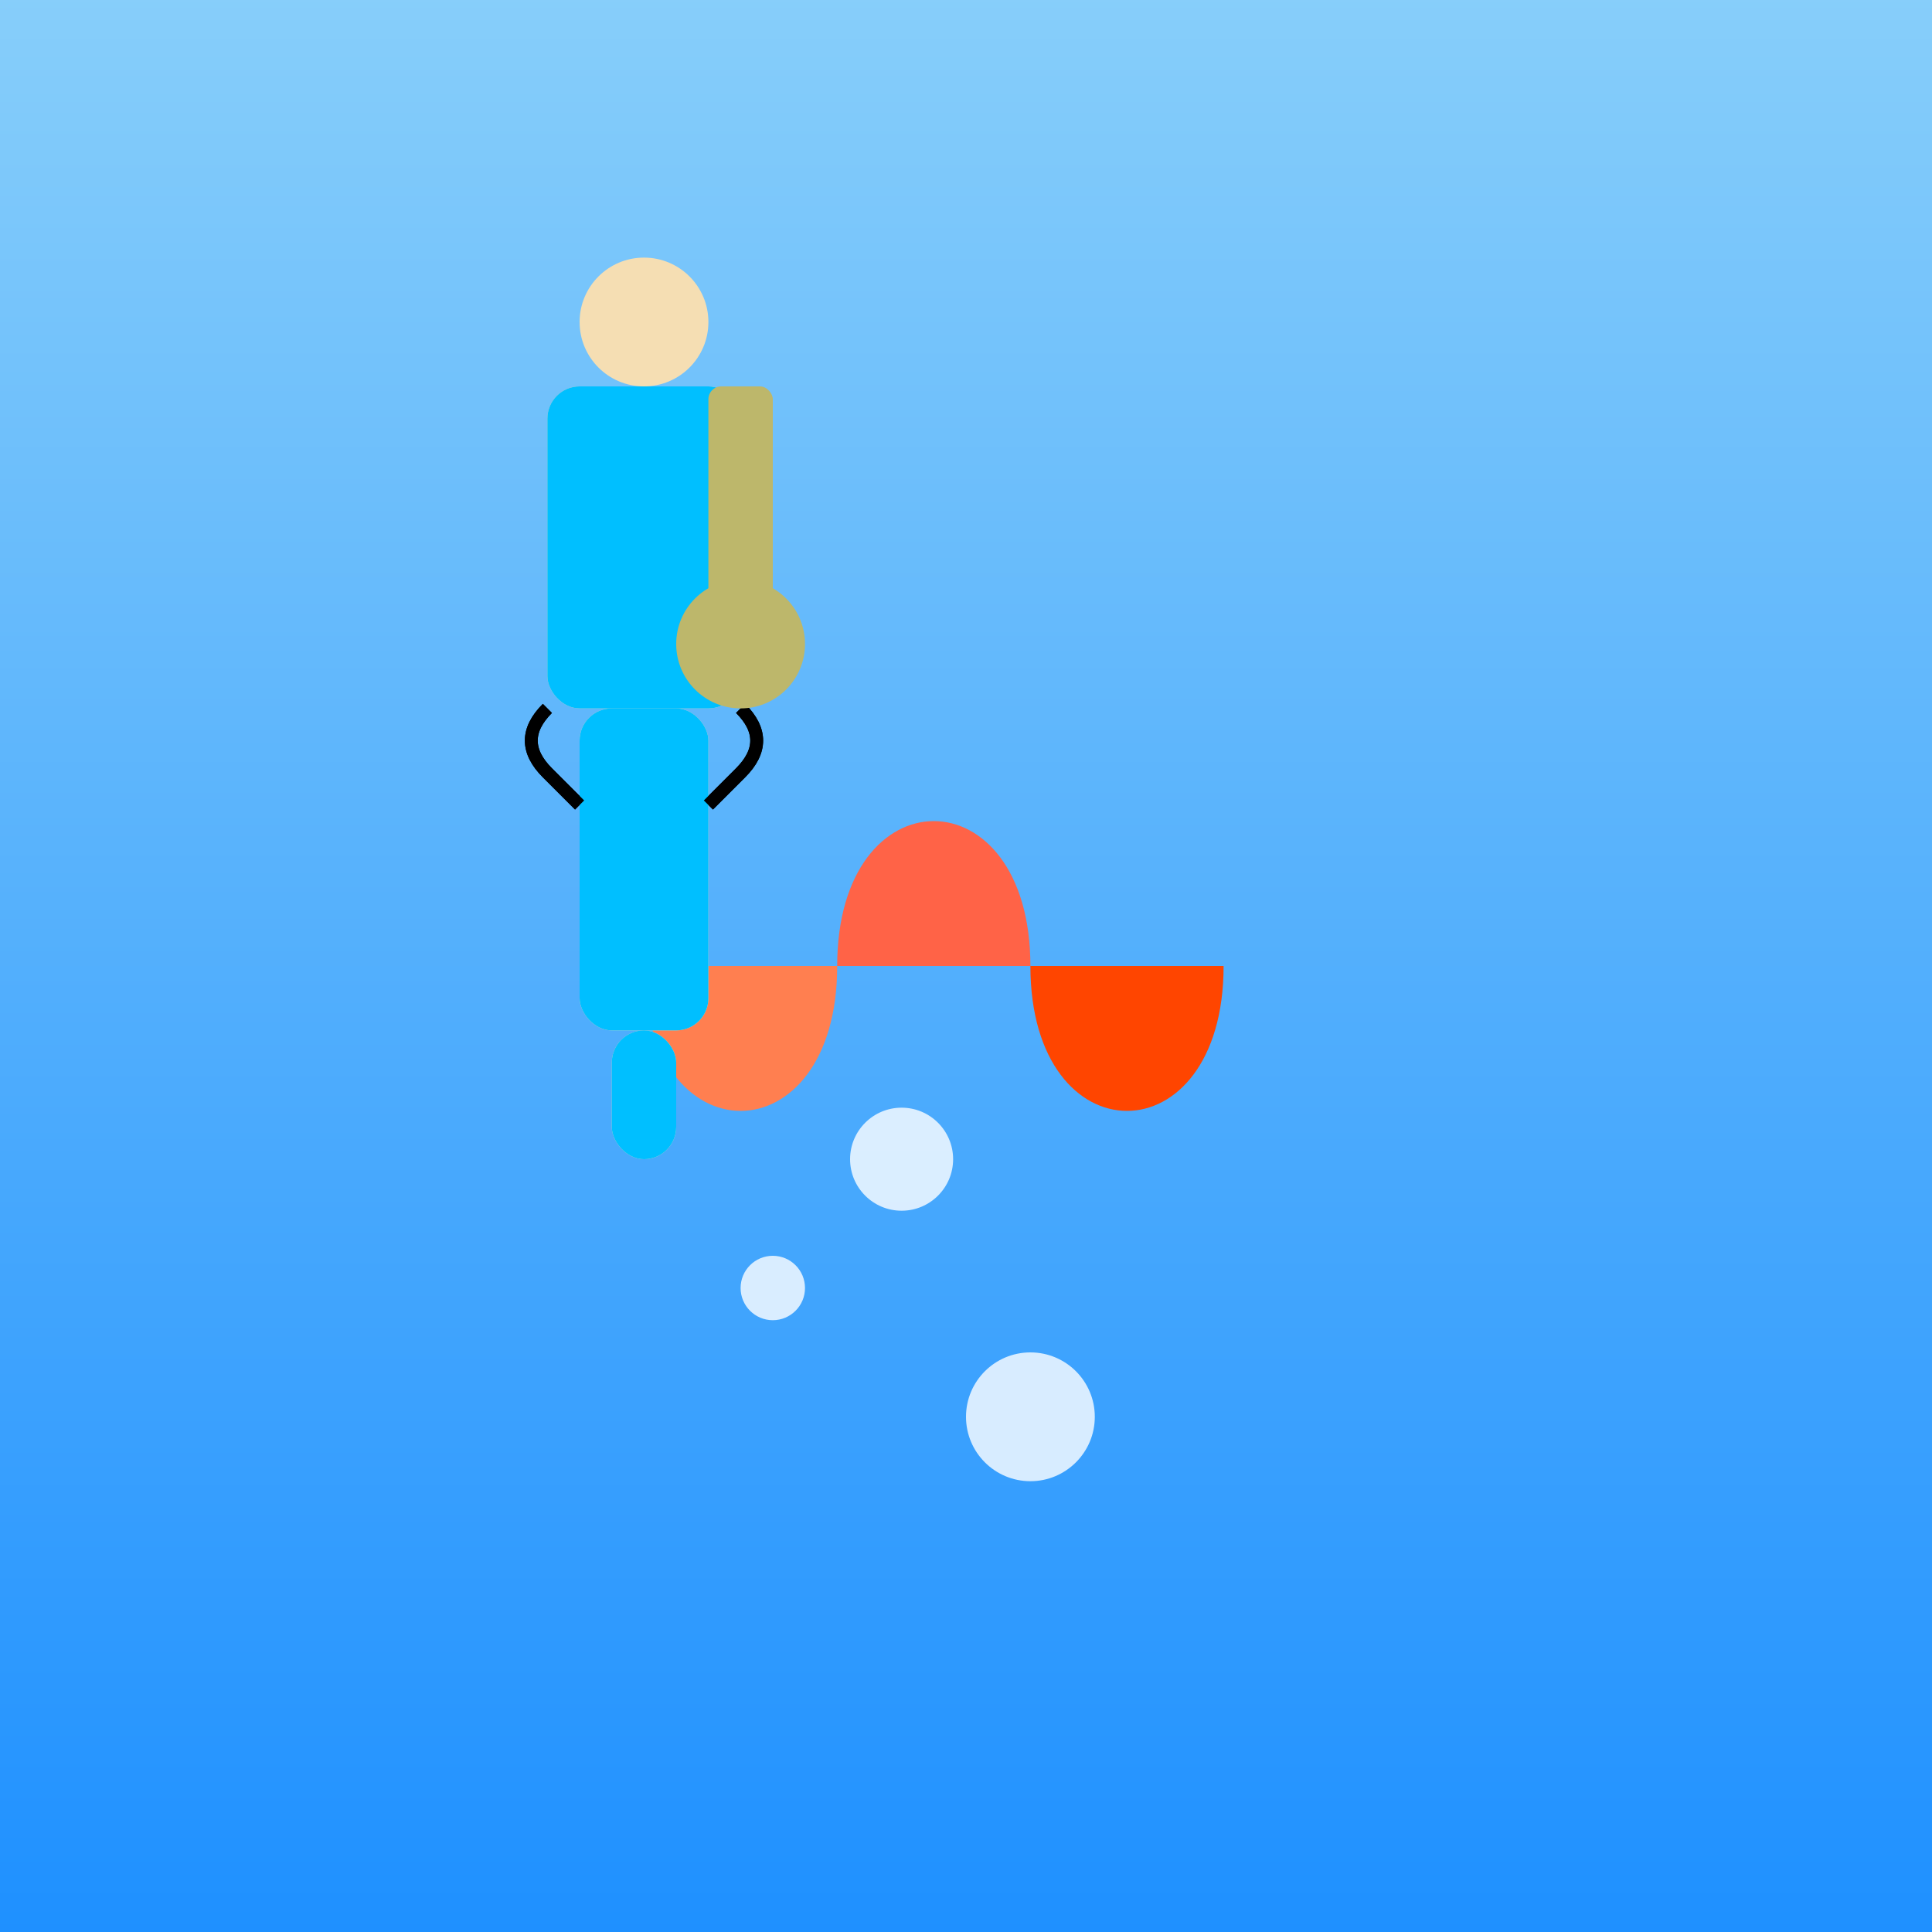 <svg xmlns="http://www.w3.org/2000/svg" viewBox="0 0 300 300">
  <rect x="0" y="0" width="300" height="300" fill="#333333" stroke="none"/>
  <!-- Background Gradient -->
  <defs>
    <linearGradient id="waterGradient" x1="0" y1="0" x2="0" y2="1">
      <stop offset="0" stop-color="#87CEFA"/>
      <stop offset="1" stop-color="#1E90FF"/>
    </linearGradient>
  </defs>
  <rect width="100%" height="100%" fill="url(#waterGradient)"/>
  
  <!-- Coral Reef -->
  <g transform="translate(100, 150)">
    <path d="M0 0 C0 30, 30 30, 30 0 Z" fill="#FF7F50"/>
    <path d="M30 0 C30 -30, 60 -30, 60 0 Z" fill="#FF6347"/>
    <path d="M60 0 C60 30, 90 30, 90 0 Z" fill="#FF4500"/>
  </g>
  
  <!-- Giraffe -->
  <g transform="translate(100, 50)">
    <circle cx="0" cy="0" r="10" fill="#F5DEB3"/>
    <rect x="-15" y="10" width="30" height="50" fill="#F5DEB3" rx="5"/>
    <rect x="-10" y="60" width="20" height="50" fill="#F5DEB3" rx="5"/>
    <rect x="-5" y="110" width="10" height="20" fill="#F5DEB3" rx="5"/>
    <path d="M-15 60 Q-20 65 -15 70 T-10 75" fill="none" stroke="#000" stroke-width="2"/>
    <path d="M15 60 Q20 65 15 70 T10 75" fill="none" stroke="#000" stroke-width="2"/>
    <path d="M-10 10 C-10 20, 10 20, 10 10 Z" fill="#000"/>
  </g>
  
  <!-- Scuba Suit -->
  <g transform="translate(100, 50)">
    <rect x="-15" y="10" width="30" height="50" fill="#00BFFF" rx="5"/>
    <rect x="-10" y="60" width="20" height="50" fill="#00BFFF" rx="5"/>
    <rect x="-5" y="110" width="10" height="20" fill="#00BFFF" rx="5"/>
    <path d="M-15 60 Q-20 65 -15 70 T-10 75" fill="none" stroke="#000" stroke-width="2"/>
    <path d="M15 60 Q20 65 15 70 T10 75" fill="none" stroke="#000" stroke-width="2"/>
  </g>
  
  <!-- Scuba Tank -->
  <g transform="translate(115, 60)">
    <rect x="-5" y="0" width="10" height="40" fill="#BDB76B" rx="2"/>
    <circle cx="0" cy="40" r="10" fill="#BDB76B"/>
  </g>
  
  <!-- Bubbles -->
  <g>
    <circle cx="120" cy="200" r="5" fill="white" opacity="0.8"/>
    <circle cx="140" cy="180" r="8" fill="white" opacity="0.8"/>
    <circle cx="160" cy="220" r="10" fill="white" opacity="0.8"/>
  </g>
</svg>